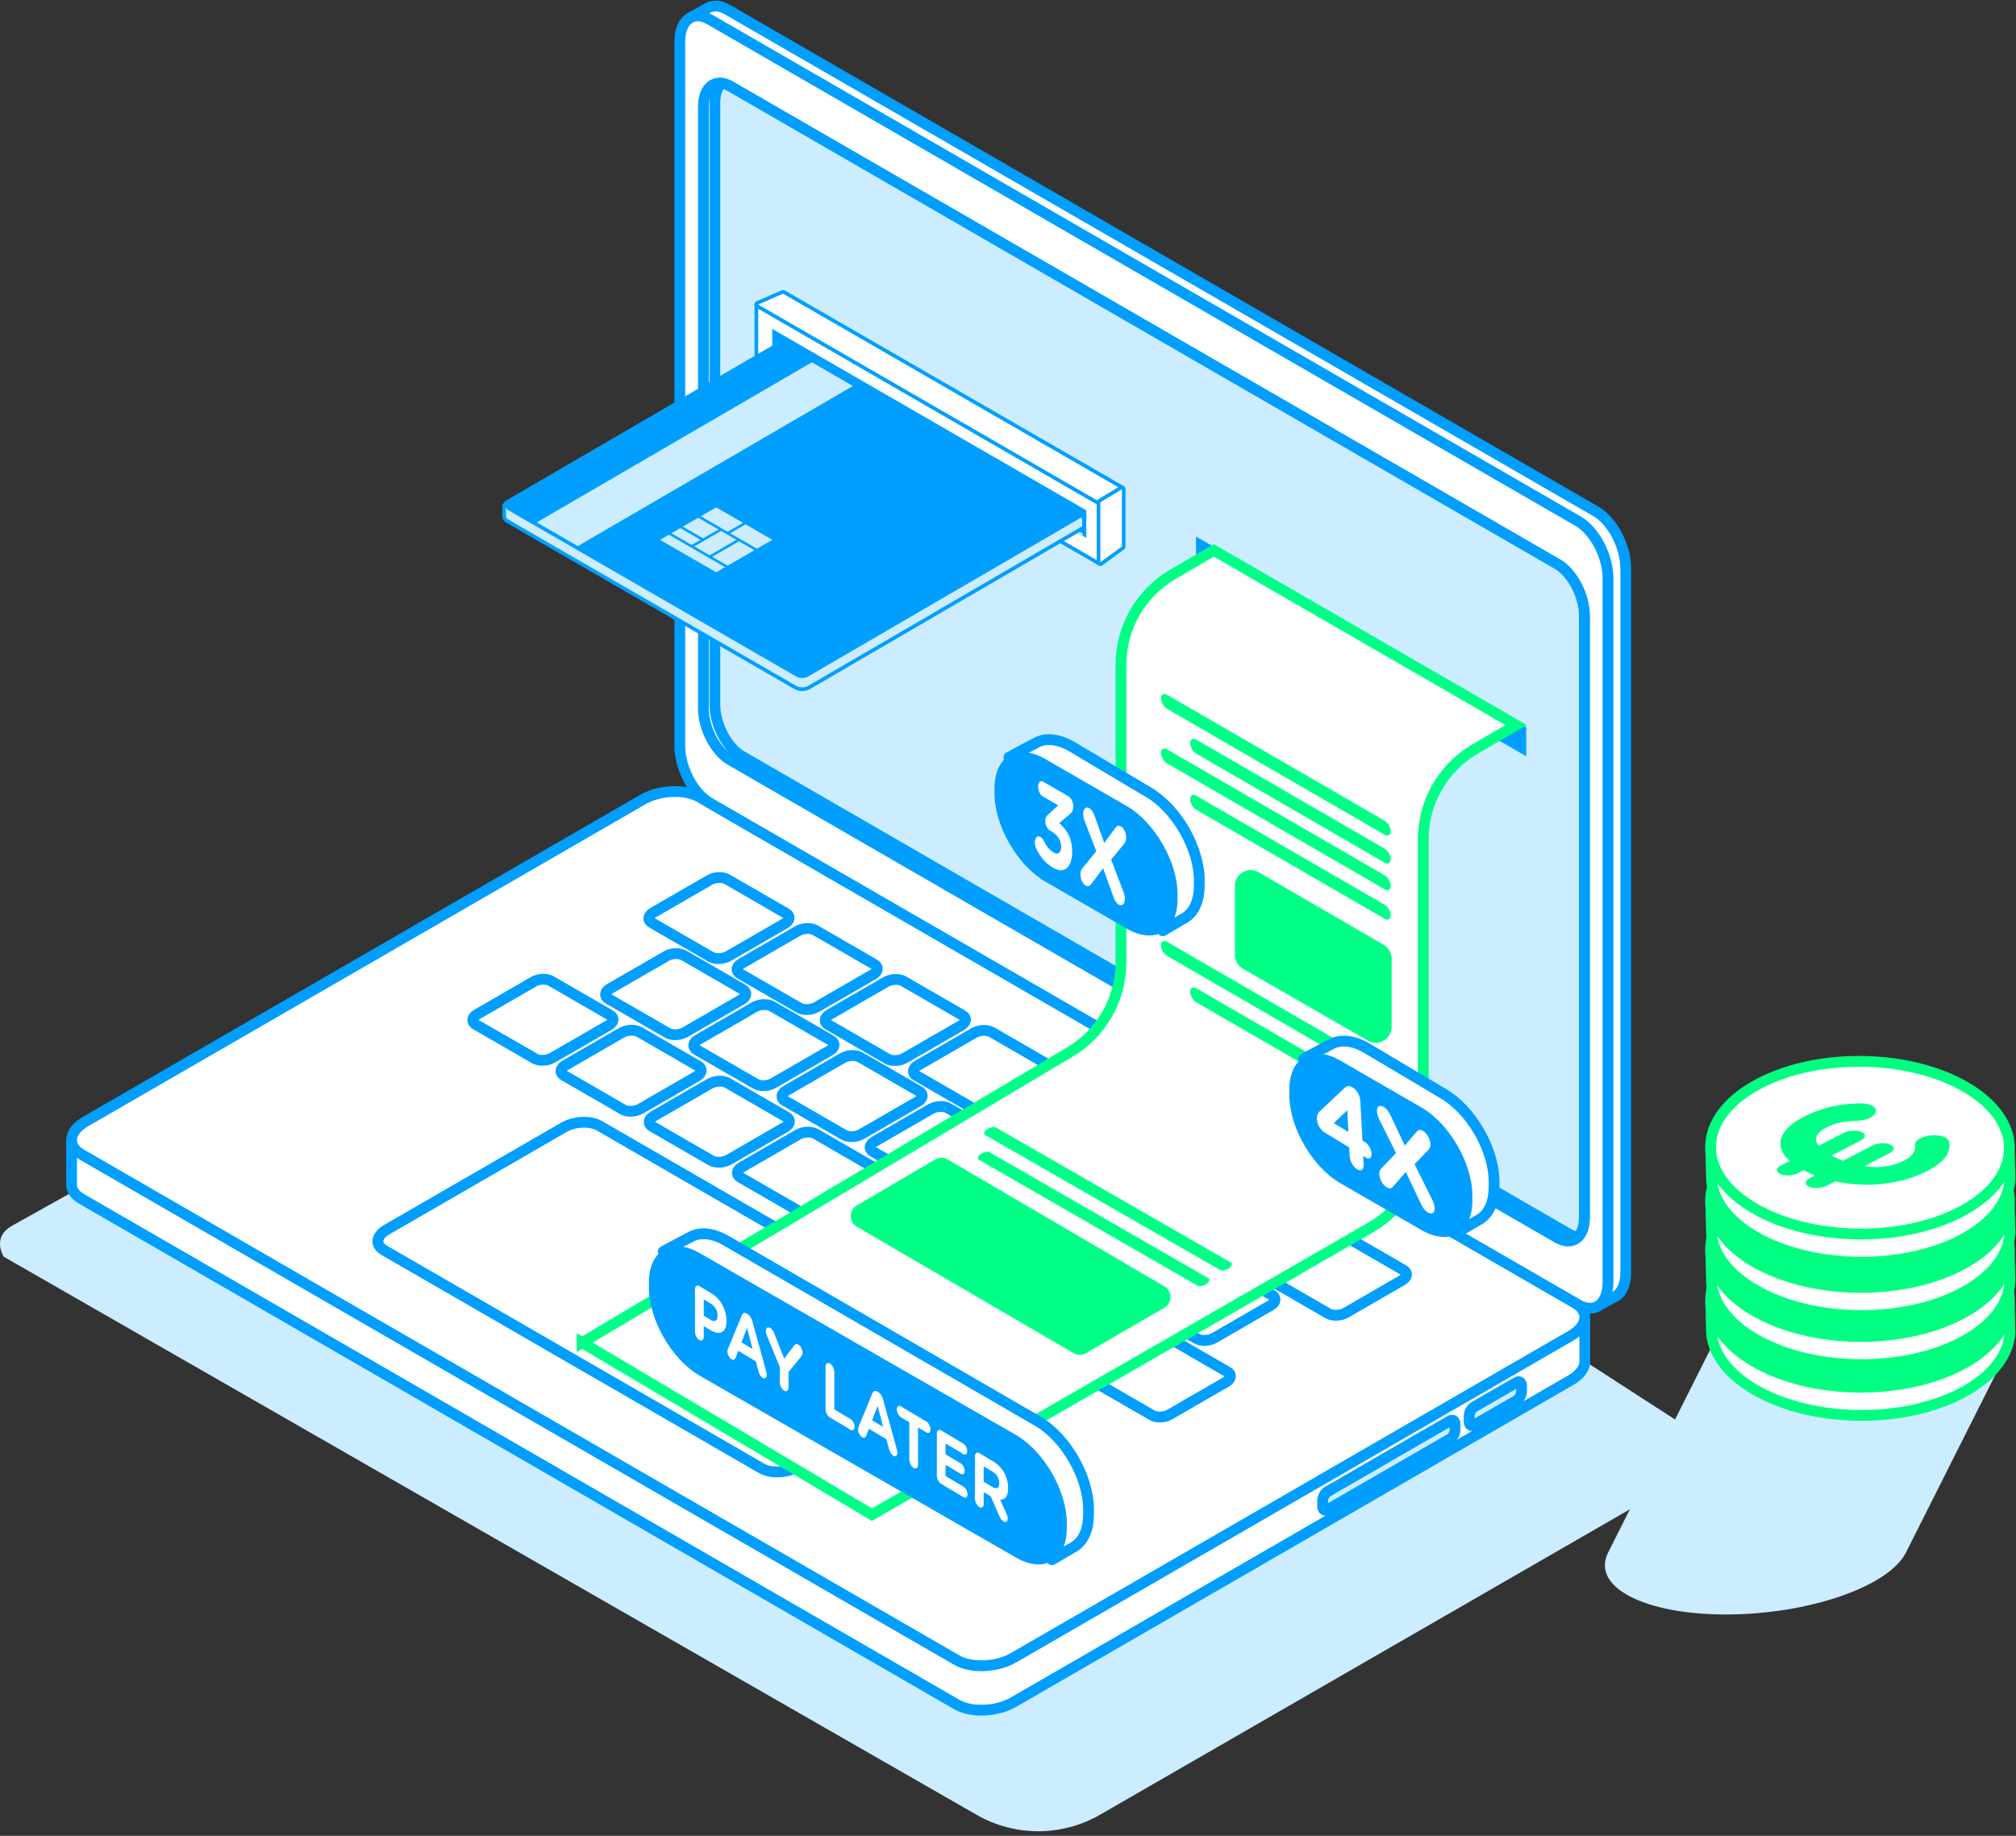 <svg width="336" height="306" viewBox="0 0 336 306" fill="none" xmlns="http://www.w3.org/2000/svg">
<rect x="0" y="0" width="336" height="306" fill="#333333" stroke="none"/>
<g id="ordi-header-illus-mobile-inter">
<path id="Vector" d="M334.991 224.323L317.664 258.775C314.795 264.479 301.358 269.104 287.65 269.104C273.943 269.104 265.154 264.479 268.024 258.775L285.35 224.323" fill="#CCECFF"/>
<g id="Group">
<path id="Vector_2" d="M101.285 148.915L1.959 204.337C-0.1 205.511 -0.502 207.352 0.594 209.456L162.772 302.501C169.136 306.147 176.952 306.147 183.313 302.498L279.225 247.206C282.42 245.374 283.459 241.252 281.515 238.118L264.807 227.32C264.368 226.616 263.741 226.049 262.995 225.683L105.398 148.784C104.091 148.147 102.553 148.195 101.289 148.915H101.285Z" fill="#CCECFF"/>
<g id="Vector_3">
<path d="M264.134 219.488V226.887C264.164 227.978 263.378 229.137 261.819 230.039L168.92 283.718C166.12 285.337 161.883 285.511 159.458 284.111L13.565 199.813C12.474 199.182 11.935 198.341 11.929 197.456V190.177" fill="white"/>
<path d="M264.134 219.488V226.887C264.164 227.978 263.378 229.137 261.819 230.039L168.92 283.718C166.12 285.337 161.883 285.511 159.458 284.111L13.565 199.813C12.474 199.182 11.935 198.341 11.929 197.456V190.177" stroke="#009EFF" stroke-width="1.8" stroke-miterlimit="10"/>
</g>
<path id="Vector_4" d="M159.458 276.707L13.565 192.411C11.14 191.009 11.445 188.564 14.244 186.945L107.143 133.267C109.943 131.648 114.18 131.474 116.605 132.873L262.498 217.172C264.923 218.574 264.618 221.019 261.819 222.638L168.92 276.317C166.12 277.935 161.883 278.109 159.458 276.71V276.707Z" fill="white" stroke="#009EFF" stroke-width="1.8" stroke-miterlimit="10"/>
<g id="Group_2">
<path id="Vector_5" d="M118.478 159.493L108.636 153.808C107.89 153.378 107.984 152.622 108.846 152.125L118.268 146.68C119.13 146.183 120.434 146.128 121.18 146.558L131.022 152.244C131.769 152.674 131.674 153.43 130.812 153.927L121.39 159.371C120.528 159.868 119.224 159.923 118.478 159.493Z" stroke="#009EFF" stroke-width="1.8" stroke-miterlimit="10"/>
<path id="Vector_6" d="M133.179 167.987L123.337 162.301C122.59 161.872 122.685 161.115 123.547 160.619L132.969 155.174C133.831 154.677 135.135 154.622 135.881 155.052L145.723 160.737C146.469 161.167 146.375 161.923 145.513 162.42L136.091 167.865C135.229 168.362 133.925 168.417 133.179 167.987Z" stroke="#009EFF" stroke-width="1.8" stroke-miterlimit="10"/>
<path id="Vector_7" d="M147.877 176.48L138.034 170.795C137.288 170.365 137.383 169.609 138.245 169.112L147.666 163.667C148.529 163.17 149.832 163.115 150.579 163.545L160.421 169.231C161.167 169.66 161.073 170.417 160.211 170.913L150.789 176.358C149.927 176.855 148.623 176.91 147.877 176.48V176.48Z" stroke="#009EFF" stroke-width="1.8" stroke-miterlimit="10"/>
<path id="Vector_8" d="M162.577 184.973L152.735 179.287C151.989 178.857 152.083 178.101 152.945 177.604L162.367 172.16C163.229 171.663 164.533 171.608 165.279 172.038L175.122 177.723C175.868 178.153 175.773 178.909 174.911 179.406L165.49 184.851C164.628 185.348 163.324 185.403 162.577 184.973V184.973Z" stroke="#009EFF" stroke-width="1.8" stroke-miterlimit="10"/>
<path id="Vector_9" d="M177.278 193.466L167.436 187.781C166.69 187.351 166.784 186.595 167.646 186.098L177.068 180.653C177.93 180.156 179.234 180.102 179.98 180.531L189.822 186.217C190.569 186.647 190.474 187.403 189.612 187.9L180.19 193.344C179.328 193.841 178.025 193.896 177.278 193.466V193.466Z" stroke="#009EFF" stroke-width="1.8" stroke-miterlimit="10"/>
<path id="Vector_10" d="M191.976 201.963L182.134 196.277C181.388 195.847 181.482 195.091 182.344 194.594L191.766 189.149C192.628 188.653 193.932 188.598 194.678 189.028L204.52 194.713C205.267 195.143 205.172 195.899 204.31 196.396L194.888 201.841C194.026 202.337 192.722 202.392 191.976 201.963V201.963Z" stroke="#009EFF" stroke-width="1.8" stroke-miterlimit="10"/>
<path id="Vector_11" d="M206.677 210.456L196.835 204.77C196.088 204.34 196.183 203.584 197.045 203.087L206.467 197.643C207.329 197.146 208.633 197.091 209.379 197.521L219.221 203.206C219.967 203.636 219.873 204.392 219.011 204.889L209.589 210.334C208.727 210.831 207.423 210.886 206.677 210.456V210.456Z" stroke="#009EFF" stroke-width="1.8" stroke-miterlimit="10"/>
<path id="Vector_12" d="M221.378 218.949L211.536 213.264C210.789 212.834 210.884 212.078 211.746 211.581L221.168 206.136C222.03 205.639 223.334 205.584 224.08 206.014L233.922 211.7C234.668 212.129 234.574 212.886 233.712 213.382L224.29 218.827C223.428 219.324 222.124 219.379 221.378 218.949V218.949Z" stroke="#009EFF" stroke-width="1.8" stroke-miterlimit="10"/>
<path id="Vector_13" d="M89.134 176.449L79.292 170.764C78.546 170.334 78.64 169.578 79.502 169.081L88.924 163.636C89.786 163.139 91.09 163.084 91.836 163.514L101.678 169.2C102.425 169.629 102.33 170.386 101.468 170.882L92.046 176.327C91.184 176.824 89.881 176.879 89.134 176.449Z" stroke="#009EFF" stroke-width="1.8" stroke-miterlimit="10"/>
<path id="Vector_14" d="M103.832 184.942L93.99 179.257C93.244 178.827 93.338 178.071 94.2 177.574L103.622 172.129C104.484 171.633 105.788 171.578 106.534 172.007L116.376 177.693C117.123 178.123 117.028 178.879 116.166 179.376L106.744 184.821C105.882 185.317 104.578 185.372 103.832 184.942Z" stroke="#009EFF" stroke-width="1.8" stroke-miterlimit="10"/>
<path id="Vector_15" d="M118.533 193.436L108.691 187.75C107.945 187.32 108.039 186.564 108.901 186.067L118.323 180.623C119.185 180.126 120.489 180.071 121.235 180.501L131.077 186.186C131.823 186.616 131.729 187.372 130.867 187.869L121.445 193.314C120.583 193.811 119.279 193.865 118.533 193.436Z" stroke="#009EFF" stroke-width="1.8" stroke-miterlimit="10"/>
<path id="Vector_16" d="M133.234 201.929L123.392 196.244C122.645 195.814 122.74 195.058 123.602 194.561L133.024 189.116C133.886 188.619 135.189 188.564 135.936 188.994L145.778 194.68C146.524 195.109 146.43 195.866 145.568 196.362L136.146 201.807C135.284 202.304 133.98 202.359 133.234 201.929Z" stroke="#009EFF" stroke-width="1.8" stroke-miterlimit="10"/>
<path id="Vector_17" d="M147.932 210.422L138.089 204.737C137.343 204.307 137.438 203.551 138.3 203.054L147.721 197.609C148.583 197.112 149.887 197.057 150.634 197.487L160.476 203.173C161.222 203.603 161.128 204.359 160.266 204.856L150.844 210.3C149.982 210.797 148.678 210.852 147.932 210.422V210.422Z" stroke="#009EFF" stroke-width="1.8" stroke-miterlimit="10"/>
<path id="Vector_18" d="M162.632 218.915L152.79 213.23C152.044 212.8 152.138 212.044 153 211.547L162.422 206.102C163.284 205.605 164.588 205.551 165.334 205.98L175.177 211.666C175.923 212.096 175.828 212.852 174.966 213.349L165.545 218.793C164.682 219.29 163.379 219.345 162.632 218.915Z" stroke="#009EFF" stroke-width="1.8" stroke-miterlimit="10"/>
<path id="Vector_19" d="M177.333 227.409L167.491 221.723C166.745 221.293 166.839 220.537 167.701 220.04L177.123 214.596C177.985 214.099 179.289 214.044 180.035 214.474L189.877 220.159C190.624 220.589 190.529 221.345 189.667 221.842L180.245 227.287C179.383 227.784 178.079 227.839 177.333 227.409Z" stroke="#009EFF" stroke-width="1.8" stroke-miterlimit="10"/>
<path id="Vector_20" d="M192.031 235.905L182.189 230.22C181.443 229.79 181.537 229.034 182.399 228.537L191.821 223.092C192.683 222.595 193.987 222.54 194.733 222.97L204.575 228.656C205.322 229.086 205.227 229.842 204.365 230.338L194.943 235.783C194.081 236.28 192.777 236.335 192.031 235.905Z" stroke="#009EFF" stroke-width="1.8" stroke-miterlimit="10"/>
<path id="Vector_21" d="M111.265 172.179L101.423 166.493C100.676 166.063 100.771 165.307 101.633 164.81L111.055 159.366C111.917 158.869 113.22 158.814 113.967 159.244L123.809 164.929C124.555 165.359 124.461 166.115 123.599 166.612L114.177 172.057C113.315 172.554 112.011 172.608 111.265 172.179Z" stroke="#009EFF" stroke-width="1.8" stroke-miterlimit="10"/>
<path id="Vector_22" d="M125.966 180.671L116.123 174.986C115.377 174.556 115.472 173.8 116.334 173.303L125.755 167.858C126.618 167.362 127.921 167.307 128.668 167.736L138.51 173.422C139.256 173.852 139.162 174.608 138.3 175.105L128.878 180.55C128.016 181.046 126.712 181.101 125.966 180.671Z" stroke="#009EFF" stroke-width="1.8" stroke-miterlimit="10"/>
<path id="Vector_23" d="M140.663 189.165L130.821 183.479C130.075 183.049 130.169 182.293 131.031 181.796L140.453 176.352C141.315 175.855 142.619 175.8 143.365 176.23L153.208 181.915C153.954 182.345 153.859 183.101 152.997 183.598L143.576 189.043C142.713 189.54 141.41 189.594 140.663 189.165Z" stroke="#009EFF" stroke-width="1.8" stroke-miterlimit="10"/>
<path id="Vector_24" d="M155.364 197.658L145.522 191.973C144.776 191.543 144.87 190.787 145.732 190.29L155.154 184.845C156.016 184.348 157.32 184.293 158.066 184.723L167.908 190.409C168.655 190.838 168.56 191.595 167.698 192.091L158.276 197.536C157.414 198.033 156.11 198.088 155.364 197.658V197.658Z" stroke="#009EFF" stroke-width="1.8" stroke-miterlimit="10"/>
<path id="Vector_25" d="M126.946 244.755L64.01 208.389C62.496 207.514 62.684 205.986 64.433 204.977L94.002 187.893C95.751 186.884 98.395 186.774 99.906 187.649L162.843 224.015C164.357 224.89 164.168 226.418 162.419 227.427L132.85 244.511C131.101 245.52 128.457 245.63 126.946 244.755V244.755Z" stroke="#009EFF" stroke-width="1.8" stroke-miterlimit="10"/>
<path id="Vector_26" d="M170.065 206.151L160.223 200.466C159.476 200.036 159.571 199.28 160.433 198.783L169.855 193.338C170.717 192.841 172.021 192.786 172.767 193.216L182.609 198.902C183.355 199.332 183.261 200.088 182.399 200.585L172.977 206.029C172.115 206.526 170.811 206.581 170.065 206.151V206.151Z" stroke="#009EFF" stroke-width="1.8" stroke-miterlimit="10"/>
<path id="Vector_27" d="M184.763 214.644L174.921 208.959C174.174 208.529 174.269 207.773 175.131 207.276L184.553 201.831C185.415 201.334 186.719 201.28 187.465 201.709L197.307 207.395C198.053 207.825 197.959 208.581 197.097 209.078L187.675 214.522C186.813 215.019 185.509 215.074 184.763 214.644V214.644Z" stroke="#009EFF" stroke-width="1.8" stroke-miterlimit="10"/>
<path id="Vector_28" d="M199.464 223.138L189.621 217.452C188.875 217.022 188.97 216.266 189.832 215.769L199.253 210.325C200.116 209.828 201.419 209.773 202.166 210.203L212.008 215.888C212.754 216.318 212.66 217.074 211.798 217.571L202.376 223.016C201.514 223.513 200.21 223.568 199.464 223.138V223.138Z" stroke="#009EFF" stroke-width="1.8" stroke-miterlimit="10"/>
</g>
<path id="Vector_29" d="M241.705 239.825L221.241 251.651C220.799 251.907 220.44 251.636 220.44 251.047V250.163C220.44 249.575 220.799 248.889 221.241 248.633L241.705 236.807C242.147 236.551 242.506 236.823 242.506 237.411V238.295C242.506 238.884 242.147 239.569 241.705 239.825Z" fill="#CCECFF" stroke="#009EFF" stroke-width="1.8" stroke-miterlimit="10"/>
<path id="Vector_30" d="M252.796 233.414L245.662 237.536C245.22 237.792 244.861 237.521 244.861 236.932V236.048C244.861 235.46 245.22 234.774 245.662 234.518L252.796 230.396C253.238 230.14 253.597 230.412 253.597 231V231.884C253.597 232.472 253.238 233.158 252.796 233.414Z" fill="#CCECFF" stroke="#009EFF" stroke-width="1.8" stroke-miterlimit="10"/>
<g id="Group_3">
<g id="Vector_31">
<path d="M115.076 2.947L117.878 1.39C118.761 0.829 119.934 0.853 121.22 1.597L265.992 85.246C268.734 86.831 270.957 91.084 270.957 94.742V212.075C270.957 214.132 270.254 215.565 269.151 216.144L265.855 217.903" fill="white"/>
<path d="M115.076 2.947L117.878 1.39C118.761 0.829 119.934 0.853 121.22 1.597L265.992 85.246C268.734 86.831 270.957 91.084 270.957 94.742V212.075C270.957 214.132 270.254 215.565 269.151 216.144L265.855 217.903" stroke="#009EFF" stroke-width="1.8" stroke-miterlimit="10"/>
</g>
<path id="Vector_32" d="M263.034 217.471L118.262 133.822C115.52 132.236 113.297 127.984 113.297 124.325V6.993C113.297 3.332 115.52 1.652 118.262 3.234L263.034 86.883C265.776 88.468 268 92.721 268 96.379V213.712C268 217.373 265.776 219.053 263.034 217.471Z" fill="white" stroke="#009EFF" stroke-width="1.8" stroke-miterlimit="10"/>
<path id="Vector_33" d="M259.574 206.322L121.722 126.672C119.246 125.239 117.235 121.398 117.235 118.094V17.778C117.235 14.47 119.243 12.952 121.722 14.385L259.574 94.034C262.05 95.467 264.061 99.308 264.061 102.613V202.929C264.061 206.236 262.053 207.754 259.574 206.322Z" fill="white" stroke="#009EFF" stroke-width="1.8" stroke-miterlimit="10"/>
<path id="Vector_34" d="M264.061 202.926V102.613C264.061 99.306 262.053 95.468 259.574 94.035L121.722 14.385C121.198 14.084 120.699 13.919 120.233 13.87C119.556 14.529 119.142 15.65 119.142 17.144V117.457C119.142 120.764 121.15 124.602 123.629 126.035L261.481 205.685C262.005 205.986 262.504 206.151 262.97 206.2C263.646 205.541 264.061 204.42 264.061 202.926Z" fill="#CCECFF" stroke="#009EFF" stroke-width="1.8" stroke-miterlimit="10"/>
</g>
</g>
<g id="Group_4">
<g id="Group_5">
<path id="Vector_35" d="M186.978 91.096L186.003 88.394L128.975 55.446V58.147L186.978 91.096Z" fill="#F2FBFF"/>
<path id="Vector_36" d="M186.003 83.804L186.978 81.554L130.514 48.953L128.975 50.855L186.003 83.804Z" fill="#F2FBFF"/>
<path id="Vector_37" d="M186.978 81.554L183.666 79.752V89.745L186.978 91.096V81.554Z" fill="#F2FBFF"/>
<path id="Vector_38" d="M131.312 49.505L130.514 48.953L128.975 58.147L131.312 59.498V49.505Z" fill="#F2FBFF"/>
</g>
<g id="Group_6">
<path id="Vector_39" d="M128.704 59.498V54.815H131.312V56.797L128.704 59.498Z" fill="#009FFF"/>
<path id="Vector_40" d="M181.056 89.657L183.666 87.044V82.453L131.312 52.205V56.796L128.704 59.497L181.056 89.657Z" fill="#009EFF"/>
</g>
<g id="Group_7">
<path id="Vector_41" d="M183.395 94.013C183.343 94.013 183.289 94.001 183.243 93.974L126.216 61.022C126.121 60.967 126.063 60.866 126.063 60.757V50.763C126.063 50.654 126.121 50.553 126.216 50.498C126.261 50.471 126.316 50.459 126.368 50.459C126.42 50.459 126.474 50.471 126.52 50.498L183.548 83.45C183.642 83.505 183.7 83.605 183.7 83.715V93.708C183.7 93.818 183.642 93.919 183.548 93.974C183.502 94.001 183.447 94.013 183.395 94.013ZM180.754 89.129V85.242L129.012 55.345V59.232L180.754 89.129Z" fill="white"/>
<path id="Vector_42" d="M126.368 50.764L128.704 52.114L181.056 82.365L183.392 83.716V93.709L126.365 60.757V58.056V53.465V50.764M181.056 89.657V85.066L128.704 54.816V59.407L181.056 89.657ZM126.365 50.154C126.258 50.154 126.155 50.182 126.06 50.237C125.871 50.346 125.755 50.548 125.755 50.764V53.465C125.755 53.465 125.755 53.477 125.755 53.483V58.038C125.755 58.038 125.755 58.05 125.755 58.056V60.757C125.755 60.974 125.871 61.175 126.06 61.285L183.087 94.236C183.182 94.291 183.285 94.319 183.392 94.319C183.499 94.319 183.602 94.291 183.697 94.236C183.886 94.126 184.001 93.925 184.001 93.709V83.716C184.001 83.499 183.886 83.298 183.697 83.188L181.36 81.838L129.009 51.59L126.672 50.24C126.578 50.185 126.474 50.157 126.368 50.157L126.365 50.154ZM129.313 59.666V56.483L180.446 86.03V89.212L129.313 59.666Z" fill="#009FFF"/>
</g>
<g id="Group_8">
<g id="Group_9">
<path id="Vector_43" d="M183.395 84.02C183.343 84.02 183.292 84.008 183.243 83.981L126.215 51.029C126.115 50.971 126.057 50.861 126.063 50.748C126.069 50.632 126.139 50.532 126.246 50.486L130.392 48.675C130.431 48.657 130.471 48.651 130.514 48.651C130.565 48.651 130.62 48.663 130.666 48.691L187.13 81.292C187.224 81.347 187.282 81.444 187.282 81.554C187.282 81.66 187.227 81.761 187.136 81.819L183.554 83.981C183.505 84.011 183.45 84.023 183.395 84.023V84.02Z" fill="white"/>
<path id="Vector_44" d="M130.514 48.953L186.977 81.554L183.395 83.715L126.368 50.763L130.514 48.953ZM130.514 48.343C130.431 48.343 130.349 48.361 130.27 48.395L126.124 50.205C125.914 50.297 125.774 50.501 125.759 50.73C125.746 50.958 125.862 51.178 126.063 51.291L183.091 84.243C183.185 84.297 183.289 84.325 183.395 84.325C183.502 84.325 183.615 84.294 183.709 84.236L187.291 82.075C187.477 81.962 187.587 81.764 187.587 81.547C187.587 81.331 187.468 81.133 187.282 81.026L130.818 48.425C130.724 48.37 130.62 48.343 130.514 48.343Z" fill="#009FFF"/>
</g>
<g id="Group_10">
<path id="Vector_45" d="M183.395 94.013C183.346 94.013 183.301 94.001 183.258 93.98C183.155 93.928 183.091 93.822 183.091 93.709V83.716C183.091 83.609 183.145 83.508 183.237 83.453L186.819 81.292C186.868 81.261 186.923 81.249 186.977 81.249C187.032 81.249 187.081 81.261 187.127 81.289C187.221 81.344 187.282 81.444 187.282 81.554V91.099C187.282 91.197 187.236 91.288 187.157 91.346L183.575 93.956C183.523 93.995 183.459 94.013 183.395 94.013Z" fill="white"/>
<path id="Vector_46" d="M186.977 81.554V91.099L183.395 93.709V83.716L186.977 81.554ZM186.977 80.944C186.868 80.944 186.758 80.975 186.664 81.033L183.081 83.194C182.899 83.304 182.786 83.502 182.786 83.716V93.709C182.786 93.937 182.914 94.148 183.118 94.251C183.206 94.297 183.301 94.318 183.395 94.318C183.523 94.318 183.648 94.279 183.755 94.203L187.337 91.593C187.495 91.477 187.587 91.294 187.587 91.099V81.554C187.587 81.335 187.468 81.13 187.276 81.024C187.182 80.972 187.081 80.944 186.977 80.944Z" fill="#009FFF"/>
</g>
</g>
</g>
<g id="Group_11">
<path id="Vector_47" d="M84.723 86.603L132.728 114.338C133.258 114.643 134.126 114.643 134.653 114.338L180.343 87.718L130.209 59.001L84.717 85.487C84.187 85.792 84.187 86.295 84.723 86.603Z" fill="url(#paint0_linear_2615_11183)"/>
<g id="Group_12">
<path id="Vector_48" d="M133.694 113.314C133.276 113.314 132.88 113.219 132.579 113.043L84.574 85.307C84.221 85.103 84.02 84.804 84.02 84.481C84.02 84.158 84.221 83.862 84.568 83.661L130.06 57.178C130.108 57.151 130.16 57.135 130.212 57.135C130.264 57.135 130.319 57.147 130.364 57.175L180.3 86.026C180.395 86.081 180.452 86.182 180.452 86.288C180.452 86.398 180.395 86.499 180.3 86.554L134.809 113.04C134.507 113.213 134.111 113.311 133.691 113.311L133.694 113.314Z" fill="#009FFF"/>
<path id="Vector_49" d="M130.212 57.44L180.148 86.291L134.656 112.777C134.391 112.93 134.041 113.006 133.694 113.006C133.346 113.006 132.996 112.93 132.731 112.777L84.727 85.042C84.19 84.734 84.19 84.231 84.72 83.926L130.212 57.44ZM130.212 56.83C130.105 56.83 130.002 56.858 129.904 56.913L84.413 83.398C83.968 83.654 83.712 84.051 83.712 84.481C83.712 84.913 83.971 85.31 84.419 85.569L132.424 113.305C132.771 113.506 133.222 113.616 133.691 113.616C134.16 113.616 134.611 113.506 134.958 113.305L180.449 86.819C180.638 86.709 180.754 86.508 180.751 86.291C180.751 86.075 180.635 85.874 180.446 85.764L130.511 56.913C130.416 56.858 130.313 56.83 130.206 56.83H130.212Z" fill="#009FFF"/>
</g>
<path id="Vector_50" d="M88.857 87.429L95.693 91.38L142.15 64.339L135.311 60.388L88.857 87.429Z" fill="#CCECFF"/>
<g id="Group_13">
<path id="Vector_51" d="M121.265 88.639L123.836 87.154L119.365 84.569L116.794 86.054L121.265 88.639Z" fill="#CCECFF"/>
<path id="Vector_52" d="M119.365 95.388L120.845 94.535L111.484 89.124L110.001 89.98L119.365 95.388Z" fill="#CCECFF"/>
<path id="Vector_53" d="M117.183 89.736L119.758 88.252L116.373 86.298L113.802 87.782L117.183 89.736Z" fill="#CCECFF"/>
<path id="Vector_54" d="M115.283 90.834L116.766 89.98L113.385 88.026L111.901 88.88L115.283 90.834Z" fill="#CCECFF"/>
<path id="Vector_55" d="M126.158 91.465L128.729 89.98L124.257 87.395L121.686 88.88L126.158 91.465Z" fill="#CCECFF"/>
<path id="Vector_56" d="M125.737 91.706L123.166 90.221L118.694 92.806L121.265 94.291L125.737 91.706Z" fill="#CCECFF"/>
<path id="Vector_57" d="M122.746 89.98L120.175 88.492L115.703 91.078L118.274 92.562L122.746 89.98Z" fill="#CCECFF"/>
</g>
<g id="Group_14">
<path id="Vector_58" d="M133.691 114.875C133.273 114.875 132.877 114.78 132.579 114.606L84.574 86.868C84.215 86.654 84.02 86.365 84.02 86.045V84.487C84.02 84.319 84.157 84.182 84.324 84.182C84.492 84.182 84.629 84.319 84.629 84.487C84.629 84.581 84.723 84.691 84.882 84.785L85.257 85.002L132.883 112.515C133.094 112.637 133.386 112.707 133.694 112.707C134.001 112.707 134.294 112.637 134.501 112.515L179.996 86.032C180.044 86.005 180.096 85.99 180.148 85.99C180.2 85.99 180.251 86.002 180.3 86.029L180.501 86.145C180.596 86.2 180.653 86.301 180.653 86.41V87.724C180.653 87.834 180.596 87.935 180.501 87.987L134.809 114.606C134.507 114.78 134.111 114.878 133.694 114.878L133.691 114.875Z" fill="#CCECFF"/>
<path id="Vector_59" d="M84.325 84.484C84.325 84.685 84.459 84.886 84.727 85.044L85.104 85.264L132.731 112.777C132.996 112.933 133.343 113.009 133.694 113.009C134.044 113.009 134.391 112.933 134.656 112.777L179.012 86.956L180.151 86.294L180.352 86.41V87.724L134.659 114.344C134.394 114.497 134.047 114.573 133.697 114.573C133.347 114.573 132.999 114.497 132.734 114.344L84.73 86.605C84.462 86.447 84.328 86.246 84.328 86.044V84.487M84.328 83.877C83.992 83.877 83.718 84.151 83.718 84.487V86.044C83.718 86.471 83.974 86.868 84.419 87.13L132.43 114.872C132.777 115.073 133.228 115.182 133.697 115.182C134.166 115.182 134.614 115.073 134.961 114.872L180.657 88.252C180.845 88.142 180.958 87.941 180.958 87.724V86.41C180.958 86.194 180.842 85.99 180.654 85.883L180.453 85.767C180.358 85.712 180.255 85.685 180.148 85.685C180.041 85.685 179.938 85.712 179.843 85.767L178.704 86.429L134.349 112.25C134.184 112.344 133.947 112.399 133.694 112.399C133.441 112.399 133.203 112.344 133.039 112.25L85.406 84.734L85.031 84.514C84.973 84.481 84.946 84.453 84.931 84.438C84.909 84.121 84.644 83.871 84.325 83.871L84.328 83.877Z" fill="#009FFF"/>
</g>
</g>
<path id="Vector_60" d="M199.339 89.438L254.371 121.234V126.06L199.339 94.263V89.438Z" fill="#009FFF"/>
<path id="Vector_61" d="M97.024 223.793L178.159 175.443C183.526 172.337 186.828 166.603 186.828 160.399V110.768C186.828 104.598 190.097 98.894 195.412 95.773L202.294 91.736L252.677 120.847L245.796 124.883C240.477 128.002 237.212 133.709 237.212 139.876V189.497C237.212 195.707 233.904 201.444 228.53 204.548H228.524L145.327 252.465L97.024 223.79V223.793Z" fill="white" stroke="#00FF87" stroke-width="1.8" stroke-miterlimit="10"/>
<path id="Vector_62" d="M194.532 118.161L230.766 139.141C231.336 139.464 231.796 139.202 231.79 138.553C231.787 137.903 231.32 137.117 230.751 136.791L194.517 115.81C193.947 115.487 193.487 115.749 193.493 116.399C193.496 117.048 193.962 117.835 194.532 118.161Z" fill="#00FF87"/>
<path id="Vector_63" d="M199.4 125.636L230.766 143.79C231.336 144.113 231.796 143.851 231.79 143.202C231.787 142.552 231.32 141.766 230.751 141.44L199.384 123.286C198.815 122.962 198.355 123.225 198.361 123.874C198.364 124.523 198.83 125.31 199.4 125.636Z" fill="#00FF87"/>
<path id="Vector_64" d="M194.532 127.255L230.766 148.235C231.336 148.558 231.796 148.296 231.79 147.647C231.787 146.997 231.32 146.211 230.751 145.885L194.517 124.905C193.947 124.582 193.487 124.844 193.493 125.493C193.496 126.142 193.962 126.929 194.532 127.255Z" fill="#00FF87"/>
<path id="Vector_65" d="M199.4 134.986L230.766 153.14C231.336 153.463 231.796 153.201 231.79 152.552C231.787 151.902 231.32 151.116 230.751 150.79L199.384 132.636C198.815 132.312 198.355 132.575 198.361 133.224C198.364 133.873 198.83 134.66 199.4 134.986Z" fill="#00FF87"/>
<path id="Vector_66" d="M194.532 159.341L230.766 180.321C231.336 180.644 231.796 180.382 231.79 179.733C231.787 179.083 231.32 178.297 230.751 177.971L194.517 156.991C193.947 156.667 193.487 156.93 193.493 157.579C193.496 158.228 193.962 159.015 194.532 159.341Z" fill="#00FF87"/>
<path id="Vector_67" d="M199.4 167.075L230.766 185.229C231.336 185.552 231.796 185.29 231.79 184.641C231.787 183.991 231.32 183.205 230.751 182.879L199.384 164.724C198.815 164.401 198.355 164.664 198.361 165.313C198.364 165.962 198.83 166.749 199.4 167.075Z" fill="#00FF87"/>
<g id="Group_15">
<path id="Vector_68" d="M164.192 189.183L203.369 211.697C203.692 211.871 204.353 211.727 204.843 211.383C205.334 211.035 205.471 210.615 205.148 210.441L165.971 187.927C165.648 187.754 164.987 187.897 164.497 188.241C164.006 188.589 163.869 189.01 164.192 189.183Z" fill="#00FF87"/>
<path id="Vector_69" d="M163.15 193.314L199.619 214.316C199.942 214.49 200.603 214.349 201.093 214.002C201.584 213.654 201.721 213.234 201.398 213.06L164.929 192.058C164.606 191.885 163.945 192.028 163.455 192.372C162.964 192.72 162.827 193.141 163.15 193.314Z" fill="#00FF87"/>
<path id="Vector_70" d="M194.06 217.973L180.986 225.558C180.352 225.921 179.569 225.918 178.939 225.549L142.799 204.468C141.44 203.676 141.446 201.712 142.808 200.926L155.888 193.247C156.525 192.878 157.311 192.881 157.944 193.253L194.078 214.428C195.437 215.224 195.427 217.19 194.06 217.973Z" fill="#00FF87"/>
</g>
<path id="Vector_71" d="M231.933 159.771V171.172C231.933 173.199 229.743 174.468 227.988 173.456L207.137 161.459C206.321 160.99 205.815 160.118 205.815 159.176V147.665C205.815 145.634 208.014 144.366 209.769 145.385L230.62 157.493C231.433 157.966 231.933 158.835 231.933 159.774V159.771Z" fill="#00FF87"/>
<g id="Group_16">
<path id="Vector_72" d="M168.152 126.231C168.152 126.231 172.569 123.853 173.029 123.649H173.035C174.531 122.993 176.483 123.201 178.616 124.432L191.397 132.038C196.064 134.733 199.881 141.352 199.881 146.741V147.571C199.881 150.046 199.074 151.851 197.749 152.814L197.733 152.826C197.523 152.979 197.301 153.11 197.066 153.22L193.795 155.146L192.954 153.204C192.448 153.021 191.927 152.781 191.394 152.473L177.851 144.647C173.184 141.952 169.368 135.334 169.368 129.944V129.115C169.368 128.279 169.459 127.52 169.633 126.844L168.149 126.231H168.152Z" fill="white"/>
<path id="Vector_73" d="M168.152 126.231C168.152 126.231 172.569 123.853 173.029 123.649H173.035C174.531 122.993 176.483 123.201 178.616 124.432L191.397 132.038C196.064 134.733 199.881 141.352 199.881 146.741V147.571C199.881 150.046 199.074 151.851 197.749 152.814L197.733 152.826C197.523 152.979 197.301 153.11 197.066 153.22L193.795 155.146L192.954 153.204C192.448 153.021 191.927 152.781 191.394 152.473L177.851 144.647C173.184 141.952 169.368 135.334 169.368 129.944V129.115C169.368 128.279 169.459 127.52 169.633 126.844L168.149 126.231H168.152Z" stroke="#009EFF" stroke-width="1.8" stroke-linecap="round" stroke-linejoin="round"/>
<path id="Vector_74" d="M174.232 146.952L187.776 154.777C192.442 157.472 196.259 155.268 196.259 149.878V149.049C196.259 143.656 192.442 137.041 187.776 134.346L174.232 126.52C169.566 123.825 165.749 126.03 165.749 131.422V132.252C165.749 137.645 169.566 144.26 174.232 146.955" fill="#009FFF"/>
<path id="Vector_75" d="M187.227 148.61L185.192 143.287L187.37 140.629C187.581 140.361 187.681 140.065 187.693 139.666C187.721 138.809 187.273 138.01 186.843 137.763C186.402 137.507 186.137 137.681 185.878 138.02L184.038 140.492L182.417 135.95C182.213 135.389 181.991 134.965 181.549 134.709C181.001 134.392 180.562 134.785 180.535 135.629C180.52 136.081 180.663 136.562 180.785 136.889L182.71 141.894L180.395 144.726C180.184 144.998 180.084 145.293 180.072 145.69C180.044 146.546 180.489 147.342 180.922 147.592C181.354 147.842 181.628 147.674 181.887 147.336L183.852 144.729L185.594 149.546C185.796 150.107 186.021 150.531 186.463 150.787C187.014 151.104 187.45 150.711 187.477 149.869C187.492 149.418 187.349 148.936 187.227 148.61Z" fill="white"/>
<path id="Vector_76" d="M172.752 141.544C172.59 141.227 172.459 140.754 172.472 140.346C172.496 139.608 172.929 139.218 173.41 139.498C173.675 139.651 173.852 139.922 173.989 140.19C174.452 141.096 174.948 141.721 175.612 142.105C176.313 142.51 176.828 142.184 176.858 141.227V141.19C176.895 140.138 176.298 139.193 175.259 138.593L174.969 138.425C174.534 138.175 174.19 137.413 174.214 136.745C174.226 136.358 174.345 136.09 174.65 135.812L176.377 134.23L173.778 132.73C173.343 132.48 172.999 131.718 173.023 131.051C173.044 130.386 173.425 130.042 173.861 130.292L177.979 132.669C178.524 132.983 178.905 133.694 178.881 134.468C178.856 135.169 178.628 135.431 178.275 135.736L176.538 137.2C177.678 138.157 178.771 139.73 178.689 142.129V142.166C178.607 144.601 177.388 145.723 175.503 144.638C174.293 143.94 173.407 142.845 172.749 141.544" fill="white"/>
</g>
<g id="Group_17">
<g id="Group_18">
<path id="Vector_77" d="M217.287 176.48C217.287 176.48 221.704 174.102 222.164 173.898H222.17C223.665 173.243 225.618 173.45 227.75 174.681L240.532 182.288C245.199 184.983 249.016 191.601 249.016 196.991V197.82C249.016 200.295 248.208 202.1 246.883 203.063L246.868 203.076C246.658 203.228 246.436 203.359 246.201 203.469L242.929 205.396L242.089 203.454C241.583 203.271 241.062 203.03 240.529 202.722L226.986 194.896C222.319 192.201 218.502 185.583 218.502 180.193V179.364C218.502 178.529 218.594 177.77 218.767 177.093L217.284 176.48H217.287Z" fill="white"/>
<path id="Vector_78" d="M217.287 176.48C217.287 176.48 221.704 174.102 222.164 173.898H222.17C223.665 173.243 225.618 173.45 227.75 174.681L240.532 182.288C245.199 184.983 249.016 191.601 249.016 196.991V197.82C249.016 200.295 248.208 202.1 246.883 203.063L246.868 203.076C246.658 203.228 246.436 203.359 246.201 203.469L242.929 205.396L242.089 203.454C241.583 203.271 241.062 203.03 240.529 202.722L226.986 194.896C222.319 192.201 218.502 185.583 218.502 180.193V179.364C218.502 178.529 218.594 177.77 218.767 177.093L217.284 176.48H217.287Z" stroke="#009EFF" stroke-width="1.8" stroke-linecap="round" stroke-linejoin="round"/>
<path id="Vector_79" d="M223.367 197.201L236.91 205.026C241.577 207.721 245.394 205.517 245.394 200.127V199.298C245.394 193.905 241.577 187.29 236.91 184.595L223.367 176.769C218.7 174.074 214.883 176.278 214.883 181.671V182.5C214.883 187.893 218.7 194.509 223.367 197.204" fill="#009FFF"/>
</g>
<g id="Group_19">
<path id="Vector_80" d="M224.546 185.052L224.735 188.689L222.301 187.202L224.546 185.052ZM227.519 190.387L227.068 190.113L226.721 183.473C226.678 182.644 226.127 181.681 225.469 181.278C224.793 180.867 224.461 180.992 224.046 181.388L219.94 185.26C219.587 185.601 219.447 185.994 219.477 186.571C219.52 187.378 220.074 188.333 220.741 188.738L224.866 191.256L224.942 192.707C224.985 193.537 225.53 194.497 226.179 194.893C226.837 195.296 227.318 194.96 227.275 194.131L227.199 192.68L227.65 192.954C228.22 193.302 228.634 193.012 228.597 192.299C228.561 191.585 228.076 190.729 227.516 190.387" fill="white"/>
<path id="Vector_81" d="M238.686 199.941L235.759 194.051L238.11 191.619C238.336 191.372 238.427 191.076 238.406 190.661C238.36 189.771 237.751 188.866 237.215 188.537C236.664 188.198 236.365 188.338 236.088 188.652L234.126 190.948L231.768 185.939C231.473 185.32 231.165 184.839 230.617 184.503C229.931 184.086 229.447 184.427 229.493 185.302C229.517 185.771 229.733 186.299 229.91 186.659L232.676 192.198L230.178 194.792C229.953 195.042 229.861 195.335 229.883 195.749C229.928 196.64 230.538 197.545 231.074 197.874C231.625 198.213 231.924 198.072 232.201 197.761L234.3 195.347L236.831 200.661C237.124 201.279 237.431 201.758 237.983 202.093C238.668 202.514 239.152 202.17 239.107 201.295C239.082 200.825 238.866 200.298 238.689 199.938" fill="white"/>
</g>
</g>
<g id="Group_20">
<g id="Group_21">
<path id="Vector_82" d="M110.555 208.593C110.555 208.593 114.972 206.215 115.432 206.011H115.438C116.934 205.356 118.886 205.563 121.019 206.795L172.941 236.871C177.607 239.566 181.424 246.185 181.424 251.575V252.404C181.424 254.879 180.617 256.684 179.292 257.647L179.277 257.66C179.067 257.812 178.844 257.943 178.61 258.053L175.338 259.979L174.497 258.038C173.992 257.855 173.471 257.614 172.938 257.306L120.254 227.009C115.587 224.315 111.77 217.696 111.77 212.306V211.477C111.77 210.642 111.862 209.883 112.035 209.206L110.552 208.593H110.555Z" fill="white"/>
<path id="Vector_83" d="M110.555 208.593C110.555 208.593 114.972 206.215 115.432 206.011H115.438C116.934 205.356 118.886 205.563 121.019 206.795L172.941 236.871C177.607 239.566 181.424 246.185 181.424 251.575V252.404C181.424 254.879 180.617 256.684 179.292 257.647L179.277 257.66C179.067 257.812 178.844 257.943 178.61 258.053L175.338 259.979L174.497 258.038C173.992 257.855 173.471 257.614 172.938 257.306L120.254 227.009C115.587 224.315 111.77 217.696 111.77 212.306V211.477C111.77 210.642 111.862 209.883 112.035 209.206L110.552 208.593H110.555Z" stroke="#009EFF" stroke-width="1.8" stroke-linecap="round" stroke-linejoin="round"/>
<path id="Vector_84" d="M116.635 229.314L169.319 259.61C173.986 262.305 177.802 260.101 177.802 254.711V253.882C177.802 248.489 173.986 241.874 169.319 239.179L116.635 208.882C111.969 206.188 108.152 208.392 108.152 213.785V214.614C108.152 220.007 111.969 226.622 116.635 229.317" fill="#009FFF"/>
</g>
<g id="Group_22">
<path id="Vector_85" d="M115.834 214.925C115.834 214.376 116.157 214.139 116.562 214.379L118.542 215.559C120.123 216.504 121.08 218.333 121.08 220.153V220.178C121.08 222.239 119.886 222.595 118.399 221.708L117.29 221.047V222.815C117.29 223.36 116.967 223.601 116.562 223.36C116.154 223.117 115.834 222.492 115.834 221.946V214.922V214.925ZM118.448 219.998C119.176 220.434 119.602 220.102 119.602 219.339V219.315C119.602 218.437 119.148 217.693 118.417 217.26L117.29 216.587V219.309L118.445 219.998H118.448Z" fill="white"/>
<path id="Vector_86" d="M121.32 224.866L123.632 219.233C123.794 218.846 124.086 218.727 124.485 218.964L124.571 219.016C124.97 219.254 125.253 219.714 125.414 220.297L127.726 228.689C127.775 228.857 127.803 229 127.803 229.128C127.803 229.65 127.498 229.89 127.111 229.659C126.77 229.454 126.541 229.052 126.41 228.567L125.966 226.903L123.047 225.162L122.584 226.348C122.463 226.656 122.216 226.738 121.911 226.558C121.534 226.333 121.238 225.751 121.238 225.241C121.238 225.101 121.275 224.985 121.323 224.873L121.32 224.866ZM125.423 224.845L124.504 221.358L123.584 223.751L125.42 224.848L125.423 224.845Z" fill="white"/>
<path id="Vector_87" d="M129.968 227.851L127.827 222.665C127.723 222.412 127.647 222.138 127.647 221.857C127.647 221.336 127.97 221.108 128.375 221.351C128.707 221.55 128.914 221.915 129.094 222.379L130.705 226.458L132.344 224.293C132.524 224.043 132.743 223.946 133.045 224.126C133.49 224.391 133.755 224.97 133.755 225.504C133.755 225.772 133.66 225.955 133.566 226.077L131.424 228.68V231.25C131.424 231.796 131.101 232.037 130.696 231.796C130.288 231.552 129.968 230.927 129.968 230.381V227.848V227.851Z" fill="white"/>
<path id="Vector_88" d="M137.596 227.83C137.596 227.281 137.919 227.043 138.324 227.284C138.729 227.525 139.052 228.153 139.052 228.698V234.921L141.751 236.53C142.12 236.75 142.415 237.32 142.415 237.817C142.415 238.314 142.123 238.533 141.751 238.311L138.321 236.265C137.913 236.021 137.593 235.396 137.593 234.85V227.827L137.596 227.83Z" fill="white"/>
<path id="Vector_89" d="M143.088 237.853L145.4 232.22C145.562 231.832 145.854 231.713 146.253 231.951L146.338 232.003C146.737 232.241 147.021 232.701 147.182 233.283L149.494 241.676C149.543 241.844 149.57 241.987 149.57 242.115C149.57 242.636 149.266 242.877 148.879 242.646C148.538 242.441 148.309 242.039 148.178 241.554L147.734 239.89L144.815 238.149L144.352 239.335C144.23 239.643 143.984 239.725 143.679 239.545C143.301 239.32 143.006 238.737 143.006 238.228C143.006 238.088 143.042 237.972 143.091 237.859L143.088 237.853ZM147.191 237.832L146.271 234.344L145.351 236.737L147.188 237.835L147.191 237.832Z" fill="white"/>
<path id="Vector_90" d="M151.547 237.058L150.146 236.222C149.778 236.003 149.473 235.414 149.473 234.918C149.473 234.421 149.778 234.195 150.146 234.415L154.408 236.957C154.776 237.177 155.081 237.765 155.081 238.262C155.081 238.759 154.776 238.984 154.408 238.765L153.006 237.93V244.127C153.006 244.673 152.684 244.914 152.278 244.673C151.873 244.432 151.55 243.804 151.55 243.258V237.061L151.547 237.058Z" fill="white"/>
<path id="Vector_91" d="M156.141 245.92V238.972C156.141 238.423 156.464 238.185 156.869 238.426L160.546 240.618C160.905 240.832 161.201 241.402 161.201 241.886C161.201 242.371 160.908 242.575 160.546 242.362L157.591 240.6V242.408L160.119 243.917C160.479 244.13 160.774 244.7 160.774 245.185C160.774 245.67 160.482 245.874 160.119 245.66L157.591 244.151V246.023L160.595 247.816C160.954 248.029 161.25 248.599 161.25 249.084C161.25 249.569 160.957 249.773 160.595 249.56L156.872 247.34C156.464 247.096 156.144 246.471 156.144 245.926L156.141 245.92Z" fill="white"/>
<path id="Vector_92" d="M162.489 242.758C162.489 242.21 162.812 241.972 163.217 242.213L165.52 243.584C166.364 244.088 167.016 244.795 167.451 245.642C167.82 246.359 168.021 247.179 168.021 248.017V248.041C168.021 249.441 167.5 249.996 166.696 249.962L167.71 252.221C167.854 252.547 167.948 252.809 167.948 253.114C167.948 253.663 167.607 253.815 167.257 253.605C166.924 253.407 166.708 253.062 166.538 252.666L165.118 249.401L163.951 248.706V250.654C163.951 251.2 163.629 251.441 163.223 251.2C162.818 250.959 162.495 250.331 162.495 249.785V242.761L162.489 242.758ZM165.426 247.859C166.136 248.282 166.544 248.017 166.544 247.264V247.24C166.544 246.398 166.108 245.706 165.398 245.283L163.948 244.417V246.974L165.426 247.856V247.859Z" fill="white"/>
</g>
</g>
<g id="Group_23">
<g id="Vector_93">
<path d="M285.122 217.12L285.268 222.467C285.676 225.787 288.065 229.052 292.445 231.612C302.138 237.283 317.905 237.368 327.662 231.804C332.362 229.122 334.811 225.616 335 222.07L334.881 217.708" fill="white"/>
<path d="M285.122 217.12L285.268 222.467C285.676 225.787 288.065 229.052 292.445 231.612C302.138 237.283 317.905 237.368 327.662 231.804C332.362 229.122 334.811 225.616 335 222.07L334.881 217.708" stroke="#00FF80" stroke-width="1.8" stroke-linecap="round" stroke-linejoin="round"/>
</g>
<path id="Vector_94" d="M334.904 216.969C334.947 209.022 323.833 202.519 310.08 202.445C296.327 202.37 285.143 208.752 285.1 216.699C285.057 224.646 296.171 231.148 309.924 231.223C323.677 231.297 334.861 224.915 334.904 216.969Z" fill="#00FF87" stroke="#00FF80" stroke-width="1.8" stroke-linecap="round" stroke-linejoin="round"/>
</g>
<path id="Vector_95" d="M295.162 215.062C296.244 214.587 298.053 214.684 299.195 215.276C299.887 215.635 300.112 216.022 300.073 216.385C299.984 217.428 300.35 218.19 301.849 218.967C303.768 219.964 306.089 220.269 308.517 219.925L304.285 217.727C303.445 217.291 303.381 216.657 304.176 216.309C304.971 215.958 306.317 216.032 307.155 216.468L312.047 219.007C312.361 218.897 312.675 218.76 313.016 218.611C313.357 218.461 313.698 218.312 313.981 218.159L309.089 215.62C308.249 215.184 308.185 214.55 308.98 214.202C309.775 213.852 311.121 213.925 311.959 214.361L316.129 216.525C316.942 215.449 316.589 214.367 314.819 213.449C313.348 212.687 311.761 212.407 309.775 212.355C309.162 212.337 308.309 212.221 307.53 211.815C306.329 211.194 306.22 210.264 307.356 209.764C308.011 209.477 308.879 209.41 309.464 209.444C312.589 209.569 315.501 210.072 318.621 211.694C323.062 213.998 323.479 216.748 320.957 219.034L322.428 219.797C323.269 220.233 323.306 220.879 322.508 221.226C321.713 221.577 320.397 221.492 319.556 221.056L318.654 220.589C318.344 220.754 317.972 220.915 317.631 221.068C317.317 221.205 317.034 221.33 316.72 221.44L317.622 221.906C318.462 222.342 318.499 222.988 317.701 223.336C316.906 223.687 315.59 223.601 314.749 223.165L313.369 222.449C308.273 223.534 302.537 223.062 297.946 220.678C294.915 219.105 294.099 217.538 294.355 215.843C294.401 215.62 294.644 215.285 295.156 215.059L295.162 215.062Z" fill="#00FF87"/>
<g id="Group_24">
<g id="Vector_96">
<path d="M285.122 208.657L285.268 214.004C285.676 217.324 288.065 220.589 292.445 223.15C302.138 228.82 317.905 228.906 327.662 223.342C332.362 220.659 334.811 217.154 335 213.608L334.881 209.246" fill="white"/>
<path d="M285.122 208.657L285.268 214.004C285.676 217.324 288.065 220.589 292.445 223.15C302.138 228.82 317.905 228.906 327.662 223.342C332.362 220.659 334.811 217.154 335 213.608L334.881 209.246" stroke="#00FF80" stroke-width="1.8" stroke-linecap="round" stroke-linejoin="round"/>
</g>
<path id="Vector_97" d="M334.901 208.506C334.944 200.559 323.83 194.056 310.077 193.982C296.324 193.908 285.14 200.289 285.097 208.236C285.054 216.183 296.168 222.685 309.921 222.76C323.674 222.834 334.858 216.453 334.901 208.506Z" fill="#00FF87" stroke="#00FF80" stroke-width="1.8" stroke-linecap="round" stroke-linejoin="round"/>
</g>
<path id="Vector_98" d="M295.162 206.599C296.244 206.124 298.053 206.221 299.195 206.813C299.887 207.172 300.112 207.56 300.073 207.922C299.984 208.965 300.35 209.727 301.849 210.504C303.768 211.501 306.089 211.806 308.517 211.462L304.285 209.264C303.445 208.828 303.381 208.194 304.176 207.846C304.971 207.496 306.317 207.569 307.155 208.005L312.047 210.544C312.361 210.434 312.675 210.297 313.016 210.148C313.357 209.998 313.698 209.849 313.981 209.697L309.089 207.157C308.249 206.721 308.185 206.087 308.98 205.74C309.775 205.389 311.121 205.462 311.959 205.898L316.129 208.063C316.942 206.986 316.589 205.904 314.819 204.987C313.348 204.224 311.761 203.944 309.775 203.892C309.162 203.874 308.309 203.758 307.53 203.353C306.329 202.731 306.22 201.801 307.356 201.301C308.011 201.014 308.879 200.947 309.464 200.981C312.589 201.106 315.501 201.609 318.621 203.231C323.062 205.535 323.479 208.285 320.957 210.572L322.428 211.334C323.269 211.77 323.306 212.416 322.508 212.763C321.713 213.114 320.397 213.029 319.556 212.593L318.654 212.126C318.344 212.291 317.972 212.452 317.631 212.605C317.317 212.742 317.034 212.867 316.72 212.977L317.622 213.443C318.462 213.879 318.499 214.525 317.701 214.873C316.906 215.224 315.59 215.138 314.749 214.702L313.369 213.986C308.273 215.071 302.537 214.599 297.946 212.215C294.915 210.642 294.099 209.075 294.355 207.38C294.401 207.157 294.644 206.822 295.156 206.596L295.162 206.599Z" fill="#00FF87"/>
<g id="Group_25">
<g id="Vector_99">
<path d="M285.122 200.478L285.268 205.825C285.676 209.145 288.065 212.41 292.445 214.971C302.138 220.641 317.905 220.726 327.662 215.163C332.362 212.48 334.811 208.974 335 205.429L334.881 201.066" fill="white"/>
<path d="M285.122 200.478L285.268 205.825C285.676 209.145 288.065 212.41 292.445 214.971C302.138 220.641 317.905 220.726 327.662 215.163C332.362 212.48 334.811 208.974 335 205.429L334.881 201.066" stroke="#00FF80" stroke-width="1.8" stroke-linecap="round" stroke-linejoin="round"/>
</g>
<path id="Vector_100" d="M334.904 200.328C334.947 192.381 323.833 185.878 310.08 185.804C296.327 185.73 285.143 192.111 285.1 200.058C285.057 208.005 296.171 214.507 309.924 214.582C323.677 214.656 334.861 208.275 334.904 200.328Z" fill="#00FF87" stroke="#00FF80" stroke-width="1.8" stroke-linecap="round" stroke-linejoin="round"/>
</g>
<path id="Vector_101" d="M295.162 198.423C296.244 197.947 298.053 198.045 299.195 198.636C299.887 198.996 300.112 199.383 300.073 199.746C299.984 200.788 300.35 201.551 301.849 202.328C303.768 203.325 306.089 203.63 308.517 203.285L304.285 201.087C303.445 200.651 303.381 200.017 304.176 199.67C304.971 199.319 306.317 199.392 307.155 199.828L312.047 202.368C312.361 202.258 312.675 202.121 313.016 201.971C313.357 201.822 313.698 201.673 313.981 201.52L309.089 198.981C308.249 198.545 308.185 197.911 308.98 197.563C309.775 197.213 311.121 197.286 311.959 197.722L316.129 199.886C316.942 198.81 316.589 197.728 314.819 196.81C313.348 196.048 311.761 195.767 309.775 195.716C309.162 195.697 308.309 195.582 307.53 195.176C306.329 194.554 306.22 193.624 307.356 193.124C308.011 192.838 308.879 192.771 309.464 192.804C312.589 192.929 315.501 193.432 318.621 195.054C323.062 197.359 323.479 200.109 320.957 202.395L322.428 203.157C323.269 203.593 323.306 204.239 322.508 204.587C321.713 204.938 320.397 204.852 319.556 204.416L318.654 203.95C318.344 204.114 317.972 204.276 317.631 204.428C317.317 204.566 317.034 204.691 316.72 204.8L317.622 205.267C318.462 205.703 318.499 206.349 317.701 206.697C316.906 207.047 315.59 206.962 314.749 206.526L313.369 205.809C308.273 206.895 302.537 206.422 297.946 204.038C294.915 202.465 294.099 200.898 294.355 199.203C294.401 198.981 294.644 198.645 295.156 198.42L295.162 198.423Z" fill="#00FF87"/>
<g id="Group_26">
<g id="Vector_102">
<path d="M285.122 191.585L285.268 196.932C285.676 200.252 288.065 203.517 292.445 206.078C302.138 211.748 317.905 211.834 327.662 206.27C332.362 203.587 334.811 200.082 335 196.536L334.881 192.174" fill="white"/>
<path d="M285.122 191.585L285.268 196.932C285.676 200.252 288.065 203.517 292.445 206.078C302.138 211.748 317.905 211.834 327.662 206.27C332.362 203.587 334.811 200.082 335 196.536L334.881 192.174" stroke="#00FF80" stroke-width="1.8" stroke-linecap="round" stroke-linejoin="round"/>
</g>
<path id="Vector_103" d="M334.901 191.433C334.944 183.486 323.83 176.983 310.077 176.909C296.324 176.834 285.14 183.216 285.097 191.163C285.054 199.11 296.168 205.612 309.921 205.687C323.674 205.761 334.858 199.379 334.901 191.433Z" fill="white" stroke="#00FF80" stroke-width="1.8" stroke-linecap="round" stroke-linejoin="round"/>
</g>
<path id="Vector_104" d="M324.874 190.311C325.13 192.003 324.311 193.573 321.283 195.146C316.692 197.53 310.957 198.002 305.86 196.917L304.48 197.633C303.64 198.069 302.324 198.155 301.529 197.804C300.734 197.454 300.77 196.81 301.608 196.374L302.509 195.908C302.196 195.798 301.909 195.673 301.599 195.536C301.258 195.387 300.889 195.225 300.575 195.057L299.674 195.524C298.833 195.96 297.517 196.045 296.722 195.695C295.927 195.344 295.963 194.701 296.801 194.265L298.272 193.503C295.75 191.216 296.167 188.47 300.609 186.162C303.728 184.543 306.643 184.037 309.765 183.912C310.35 183.881 311.222 183.945 311.873 184.232C313.01 184.732 312.9 185.659 311.7 186.284C310.92 186.689 310.067 186.805 309.455 186.823C307.472 186.872 305.882 187.153 304.41 187.918C302.64 188.838 302.287 189.918 303.1 190.994L307.271 188.829C308.111 188.393 309.455 188.32 310.25 188.671C311.045 189.021 310.981 189.652 310.14 190.088L305.248 192.628C305.531 192.78 305.872 192.93 306.214 193.079C306.555 193.228 306.869 193.365 307.182 193.475L312.074 190.936C312.915 190.5 314.259 190.427 315.054 190.777C315.849 191.128 315.785 191.759 314.944 192.195L310.713 194.393C313.141 194.74 315.459 194.436 317.381 193.436C318.883 192.655 319.245 191.896 319.157 190.853C319.12 190.491 319.346 190.104 320.034 189.744C321.173 189.152 322.986 189.055 324.067 189.53C324.579 189.756 324.823 190.091 324.868 190.314L324.874 190.311Z" fill="#00FF87"/>
</g>
<defs>
<linearGradient id="paint0_linear_2615_11183" x1="180.346" y1="86.785" x2="84.324" y2="86.785" gradientUnits="userSpaceOnUse">
<stop stop-color="#B3B3FF"/>
<stop offset="1" stop-color="white"/>
</linearGradient>
</defs>
</svg>
